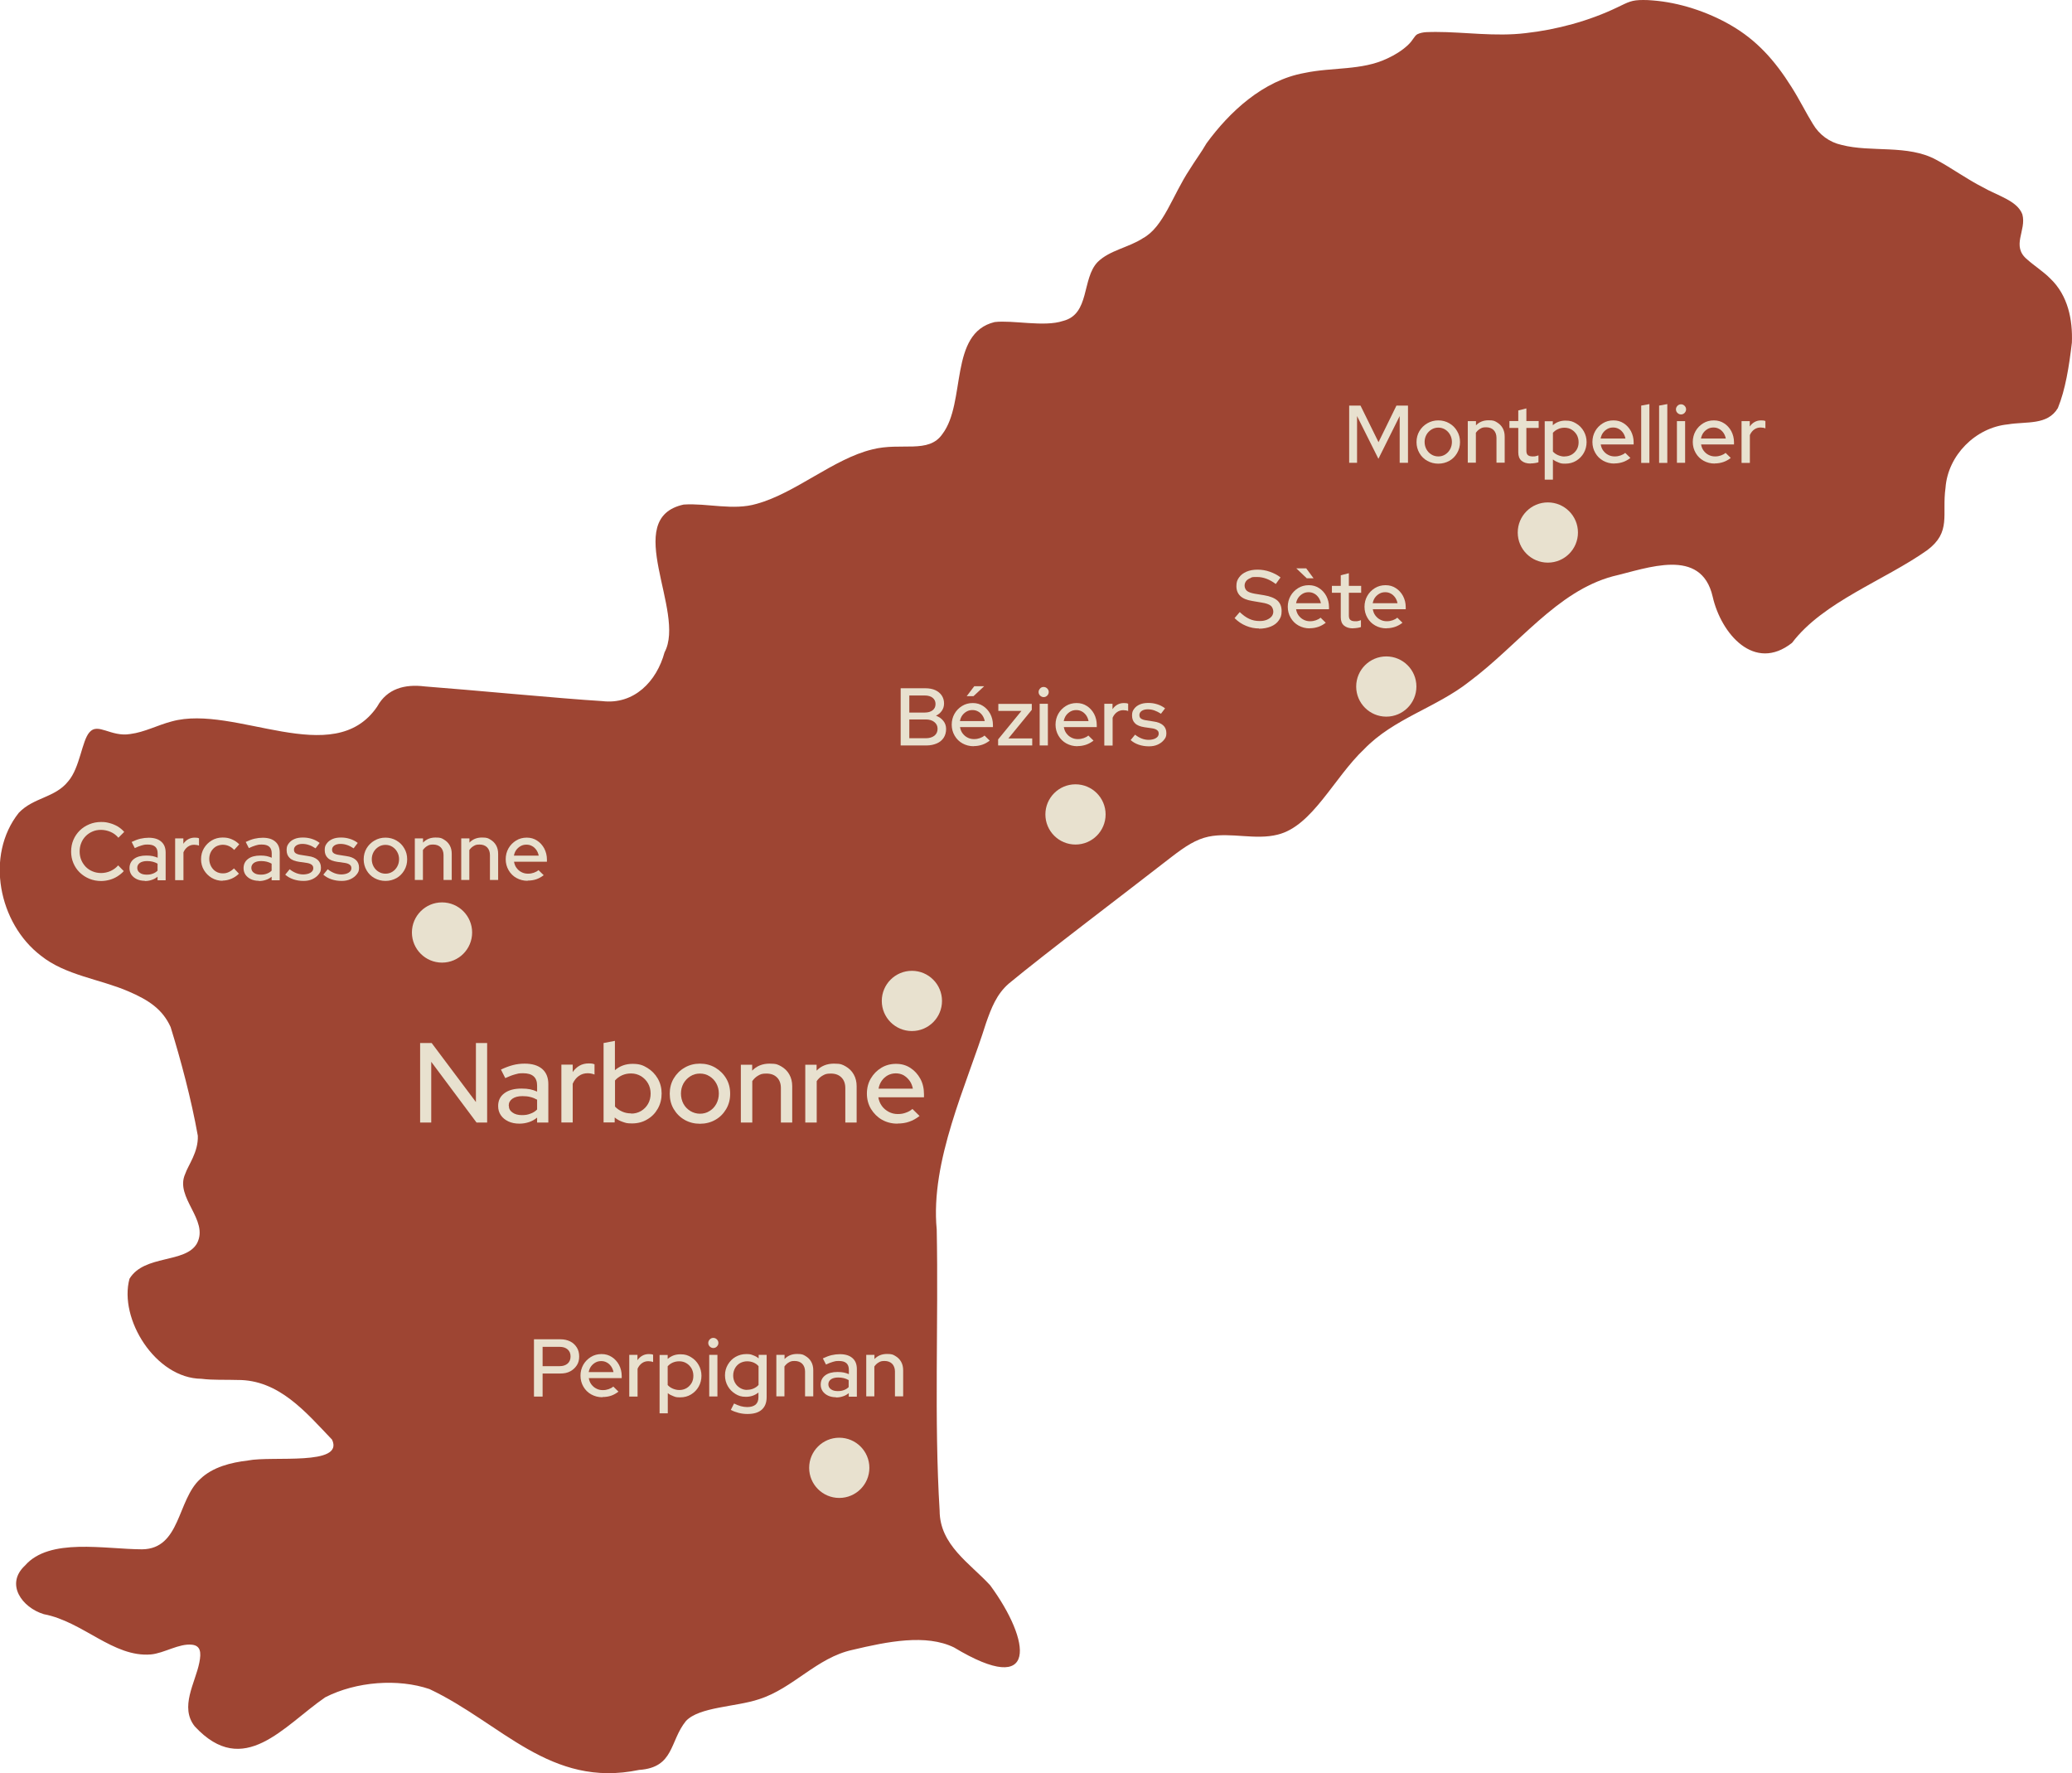 <svg xmlns="http://www.w3.org/2000/svg" id="Calque_1" viewBox="0 0 1920 1642.9"><defs><style> .st0 { fill: #e8e1cf; } .st1 { fill: #9e4533; } </style></defs><path class="st1" d="M1919.9,317.4h0c-2.6,22.1-6,43.6-13,60.7-9.7,16.2-29.1,12.2-46.3,15.1-30,2.9-55.6,28.7-57.8,58.7-3.5,25.2,5.6,41-17,57.9-39.6,28-96.4,47.8-125.2,85.8-34.9,27.6-65.8-8.3-73.6-42.9-10.7-46.1-60.4-26.2-92.6-18.7-52,14.1-87,63.3-133.1,97.7-30.5,24-69.8,34-97.1,62.3-28.2,26.6-48,71.4-80.2,79.3-20.7,5.3-43.7-2.4-64.2,1.9-11.4,2.4-21.4,8.9-34.1,18.7-42.1,32.8-117.7,89.9-151,117.5-11.2,9.8-16.1,22.5-21,36.5-17.9,57.2-51.8,127.8-45.7,191.3,1.7,86.2-2.5,176.1,2.7,260.5.1,31.9,28.2,48.8,46.8,69.1,37.8,51.4,45.4,105.1-33.5,57.6-26-12.6-61.4-5.5-94.2,2.3-33,7.2-54.9,35.7-86.5,45.7-21.4,7.2-55.4,7-67.7,20.2-15.2,18.7-10.7,43.1-43.4,45.3-82.4,17.2-127.5-43.4-194.2-74.9-29.1-9.9-67.8-7.1-96.6,7.6-38.7,26.6-75.5,75.9-120.9,27-14.3-17.9.5-40.4,4.2-59.1,2-9.8,1-15.7-6.7-16.6-12-1.4-25.9,7.9-38.2,9-34.8,2.9-62.8-30.4-99.2-37.3-20.2-6.1-36-27.9-17.4-45.1,22.7-26,73.7-15.1,108.5-15,35.6-.4,32.5-45.7,53.7-65,11.7-11.3,28.5-15.4,44.4-17.3,22.5-4.5,89.4,5.3,77.9-19.3-24.1-25.2-49.2-55.6-87.6-55.3-10.9-.4-22.2.3-33.5-1.1-42.6-.4-76.7-55.7-66.6-92.7,13.7-22.6,52.2-14,62.6-32.9,11.2-21.7-20.9-42.3-11-64.2,2.7-8.1,12.3-20.2,11.7-35.4-6-33.7-15.8-70.3-25.2-100.7-7.4-16.3-20-24.9-39.2-33.1-26.1-11.3-58.4-14.8-81.1-33.1-39-29.8-51.8-92.8-20.4-132.3,13.7-14.4,33.6-13.8,45.8-29.2,10.9-12.6,12.7-37.7,19.7-45.4,7.8-9.3,19.9,4.6,37.8,1.6,13.3-1.7,25.4-8.3,38.5-11.7,58.6-16.2,149.8,45.7,190.3-13.7,9.2-16.8,25.8-21,44.1-18.7,41.3,3.1,125.2,11.2,164.5,13.6,29.4,3.5,50.4-18.2,57.7-45.2,20.2-37.5-40.7-124.2,17.7-136.9,21.9-1.5,45.9,5.8,67.7-.7,36-9.9,71.3-41.8,107.1-50.4,26.9-6.9,52.2,4.4,65-14.3,22.2-29.3,5.8-93.5,48.4-103.7,16.9-2,45.8,4.8,63.2-1,25.3-6.2,17.3-39.1,32.2-54.6,11.1-11,29-13.5,42-22.1,19.2-10.4,27.3-39.6,43.3-63.7,4.9-8,10.9-16,15.6-24.2,21.1-28.9,52.3-58.3,90.8-65.2,25.9-5.5,53-2.1,76.7-13.4,7.1-3.3,13.5-7.2,19.1-12.4,5.2-4.9,5.7-8.3,8.8-10.1,5.3-2.5,11-1.9,17-2.1,26.9,0,55.1,4.5,83.3,1.1,28.8-3.2,58.9-11.3,85-23.9C1509.2,1.8,1511.8,0,1522.7,0c2.9,0,5.7.1,8.8.4,24.6,1.9,50.5,10.4,71.9,22.7,24.6,14.1,41.3,33.1,56.5,57.2,7.7,12.1,13.9,24.8,19.9,34.4,5.9,10.1,15.4,17.1,26.8,19.6,27.4,7.1,61.2-.6,87.5,13.7,14.5,7.7,28.4,18,43.3,25.5,13.6,7.9,31.8,12.3,36.6,25.1,4.1,15-10.8,29.3,4.6,41.9,6.5,5.8,15,11.2,21.3,17.6,16.4,15.6,20.8,38.1,20,59.3Z"></path><circle class="st0" cx="1434.3" cy="493.4" r="27.9"></circle><circle class="st0" cx="996.6" cy="754.6" r="27.9"></circle><circle class="st0" cx="845" cy="927.4" r="27.9"></circle><circle class="st0" cx="409.6" cy="864" r="27.9"></circle><circle class="st0" cx="777.7" cy="1360" r="27.9"></circle><circle class="st0" cx="1284.6" cy="636.1" r="27.9"></circle><g><path class="st0" d="M389.3,1040.1v-73.7h10.7l41,54.7v-54.7h10.4v73.7h-9.8l-42-56.3v56.3h-10.4Z"></path><path class="st0" d="M481.3,1041.1c-3.9,0-7.4-.7-10.3-2.1-2.9-1.4-5.3-3.3-6.9-5.7-1.7-2.5-2.5-5.3-2.5-8.5,0-5.1,1.9-9,5.8-11.9,3.9-2.9,9.2-4.3,15.8-4.3s10.1.9,14.5,2.8v-5.6c0-3.9-1.1-6.7-3.3-8.6-2.2-1.9-5.4-2.8-9.7-2.8s-5,.4-7.6,1.1c-2.6.7-5.6,1.9-8.9,3.4l-4-7.9c4-1.9,7.8-3.3,11.3-4.2,3.5-.9,7.1-1.3,10.7-1.3,6.9,0,12.3,1.6,16.2,4.9,3.8,3.3,5.7,8,5.7,14.1v35.6h-10.4v-4.6c-2.3,1.9-4.8,3.3-7.6,4.2-2.7.9-5.7,1.4-8.8,1.4ZM471.5,1024.4c0,2.7,1.1,4.8,3.4,6.4,2.2,1.6,5.2,2.4,8.7,2.4s5.4-.4,7.8-1.3c2.4-.8,4.5-2.1,6.3-3.9v-9.1c-2-1.1-4.1-2-6.3-2.5-2.2-.6-4.7-.8-7.3-.8-3.9,0-7,.8-9.3,2.4-2.2,1.6-3.4,3.7-3.4,6.3Z"></path><path class="st0" d="M520.2,1040.1v-53.7h10.5v6.9c1.7-2.5,3.8-4.5,6.3-5.9,2.5-1.4,5.3-2.1,8.5-2.1s4,.3,5.4.8v9.5c-1-.4-2-.7-3.1-.9-1.1-.2-2.1-.3-3.3-.3-3,0-5.7.8-8.1,2.5-2.4,1.6-4.3,4.1-5.7,7.2v35.9h-10.5Z"></path><path class="st0" d="M559.3,1040.1v-73.7l10.5-2v27.2c4.5-3.9,9.9-5.9,16.3-5.9s9.6,1.2,13.7,3.7c4.1,2.5,7.3,5.8,9.7,9.9,2.4,4.2,3.6,8.8,3.6,13.9s-1.2,9.9-3.6,14.1c-2.4,4.2-5.6,7.5-9.8,9.9-4.1,2.5-8.8,3.7-14,3.7s-5.8-.5-8.6-1.4c-2.8-.9-5.3-2.3-7.5-4.1v4.6h-10.4ZM584.8,1031.8c3.4,0,6.5-.8,9.2-2.4,2.7-1.6,4.9-3.8,6.5-6.6,1.6-2.8,2.4-6,2.4-9.5s-.8-6.7-2.4-9.5c-1.6-2.8-3.8-5-6.5-6.7-2.7-1.6-5.8-2.5-9.2-2.5s-5.8.6-8.4,1.7c-2.6,1.2-4.8,2.8-6.5,4.8v24.2c1.8,1.9,3.9,3.4,6.6,4.6,2.6,1.2,5.4,1.7,8.4,1.7Z"></path><path class="st0" d="M648.6,1041.2c-5.2,0-9.9-1.2-14.2-3.6-4.2-2.4-7.6-5.8-10.1-10-2.5-4.2-3.7-9-3.7-14.2s1.2-10,3.7-14.2c2.5-4.2,5.8-7.5,10.1-10,4.3-2.5,9-3.7,14.2-3.7s9.9,1.2,14.2,3.7c4.2,2.5,7.6,5.8,10.1,10,2.5,4.2,3.7,8.9,3.7,14.2s-1.2,9.9-3.7,14.2c-2.5,4.2-5.8,7.6-10.1,10-4.2,2.4-9,3.6-14.2,3.6ZM648.6,1031.9c3.3,0,6.3-.8,8.9-2.5,2.7-1.6,4.8-3.9,6.3-6.7,1.5-2.8,2.3-6,2.3-9.5s-.8-6.5-2.3-9.3c-1.5-2.8-3.6-5-6.3-6.7-2.7-1.7-5.6-2.5-8.9-2.5s-6.2.8-8.9,2.5c-2.7,1.7-4.8,3.9-6.4,6.7-1.5,2.8-2.3,5.9-2.3,9.3s.8,6.7,2.3,9.5c1.5,2.8,3.7,5,6.4,6.7,2.7,1.6,5.7,2.5,8.9,2.5Z"></path><path class="st0" d="M686.5,1040.1v-53.6h10.5v5.5c4.1-4.3,9.5-6.5,16.1-6.5s7.8.9,10.9,2.6c3.1,1.8,5.6,4.2,7.4,7.4,1.8,3.2,2.7,6.8,2.7,10.9v33.7h-10.5v-31.9c0-4.2-1.2-7.5-3.6-9.9-2.4-2.4-5.6-3.6-9.8-3.6s-5.3.6-7.5,1.8c-2.2,1.2-4.1,3-5.6,5.2v38.4h-10.5Z"></path><path class="st0" d="M746.2,1040.1v-53.6h10.5v5.5c4.1-4.3,9.5-6.5,16.1-6.5s7.8.9,10.9,2.6c3.1,1.8,5.6,4.2,7.4,7.4,1.8,3.2,2.7,6.8,2.7,10.9v33.7h-10.5v-31.9c0-4.2-1.2-7.5-3.6-9.9-2.4-2.4-5.6-3.6-9.8-3.6s-5.3.6-7.5,1.8c-2.2,1.2-4.1,3-5.6,5.2v38.4h-10.5Z"></path><path class="st0" d="M831.6,1041.1c-5.3,0-10-1.2-14.3-3.6-4.2-2.4-7.6-5.8-10.2-10-2.5-4.2-3.8-9-3.8-14.2s1.2-9.9,3.6-14c2.4-4.1,5.7-7.5,9.7-9.9,4.1-2.5,8.6-3.7,13.7-3.7s9.3,1.2,13.2,3.7c3.9,2.5,7,5.9,9.3,10.1,2.3,4.2,3.4,9,3.4,14.4v2.8h-42.3c.5,3,1.6,5.7,3.2,7.9,1.6,2.3,3.8,4.1,6.3,5.5,2.6,1.4,5.4,2.1,8.5,2.1s5.2-.4,7.6-1.3c2.4-.8,4.4-2,6-3.4l6.6,6.5c-3.1,2.4-6.3,4.2-9.6,5.3-3.3,1.2-7,1.7-11,1.7ZM814.1,1008.7h31.8c-.5-2.7-1.5-5.2-3-7.3-1.5-2.1-3.4-3.8-5.5-5.1-2.2-1.2-4.6-1.8-7.3-1.8s-5.1.6-7.4,1.8c-2.2,1.2-4.1,2.9-5.6,5-1.5,2.1-2.5,4.6-3,7.4Z"></path></g><g><path class="st0" d="M494.8,1293.9v-53h24.5c3.5,0,6.5.7,9.1,2,2.6,1.3,4.6,3.2,6.1,5.6,1.5,2.4,2.2,5.2,2.2,8.4s-.7,5.8-2.2,8.1c-1.5,2.3-3.5,4.2-6.1,5.6-2.6,1.4-5.6,2-9.1,2h-16.5v21.4h-8ZM502.8,1265.8h15.8c3.1,0,5.5-.8,7.4-2.4,1.8-1.6,2.7-3.8,2.7-6.6s-.9-4.9-2.7-6.5c-1.8-1.6-4.3-2.4-7.4-2.4h-15.8v18Z"></path><path class="st0" d="M558.2,1294.6c-3.8,0-7.2-.9-10.3-2.6-3.1-1.7-5.5-4.1-7.3-7.2-1.8-3.1-2.7-6.5-2.7-10.2s.9-7.1,2.6-10.1c1.7-3,4.1-5.4,7-7.2,2.9-1.8,6.2-2.7,9.9-2.7s6.7.9,9.5,2.7c2.8,1.8,5,4.2,6.7,7.3,1.6,3.1,2.5,6.5,2.5,10.3v2h-30.5c.4,2.2,1.1,4.1,2.3,5.7,1.2,1.6,2.7,3,4.5,3.9,1.8,1,3.9,1.5,6.1,1.5s3.7-.3,5.5-.9c1.7-.6,3.2-1.4,4.3-2.4l4.8,4.7c-2.2,1.7-4.5,3-6.9,3.8-2.4.8-5,1.2-7.9,1.2ZM545.6,1271.3h22.9c-.4-2-1.1-3.7-2.2-5.3-1.1-1.5-2.4-2.8-4-3.6-1.6-.9-3.3-1.3-5.2-1.3s-3.7.4-5.3,1.3c-1.6.9-3,2.1-4.1,3.6-1.1,1.5-1.8,3.3-2.2,5.3Z"></path><path class="st0" d="M583.1,1293.9v-38.6h7.6v5c1.2-1.8,2.7-3.2,4.5-4.2,1.8-1,3.8-1.5,6.1-1.5s2.9.2,3.9.6v6.8c-.7-.3-1.4-.5-2.2-.6-.8-.1-1.5-.2-2.3-.2-2.2,0-4.1.6-5.8,1.8-1.7,1.2-3.1,2.9-4.1,5.2v25.8h-7.6Z"></path><path class="st0" d="M611.2,1309.4v-54h7.5v3.7c3.3-2.9,7.2-4.3,11.8-4.3s6.9.9,9.9,2.7c3,1.8,5.3,4.2,7,7.2,1.7,3,2.6,6.4,2.6,10s-.9,7.1-2.6,10.1c-1.7,3-4.1,5.4-7,7.2-3,1.8-6.3,2.7-10.1,2.7s-4.2-.3-6.1-1c-1.9-.7-3.8-1.6-5.4-2.9v18.7h-7.6ZM629.5,1287.9c2.5,0,4.7-.6,6.6-1.7,1.9-1.1,3.5-2.7,4.7-4.7,1.2-2,1.7-4.3,1.7-6.8s-.6-4.8-1.7-6.8c-1.2-2-2.7-3.6-4.7-4.8-1.9-1.2-4.2-1.8-6.6-1.8s-4.2.4-6.1,1.2c-1.9.8-3.4,2-4.7,3.4v17.4c1.3,1.4,2.8,2.5,4.7,3.3,1.9.8,3.9,1.3,6,1.3Z"></path><path class="st0" d="M661,1249c-1.3,0-2.3-.5-3.3-1.4-.9-.9-1.4-2-1.4-3.3s.5-2.3,1.4-3.3c.9-.9,2-1.4,3.3-1.4s2.4.5,3.3,1.4c.9.9,1.4,2,1.4,3.3s-.5,2.3-1.4,3.3c-.9.9-2,1.4-3.3,1.4ZM657.2,1293.9v-38.6h7.6v38.6h-7.6Z"></path><path class="st0" d="M692.7,1310.1c-2.8,0-5.5-.3-8.2-1-2.7-.7-5.1-1.6-7.3-2.8l3-5.9c2.2,1.1,4.3,1.9,6.3,2.5,2,.5,4,.8,5.9.8,3.4,0,6-.8,7.8-2.3,1.7-1.5,2.6-3.8,2.6-6.8v-4.4c-3.3,2.7-7.2,4-11.6,4s-6.8-.9-9.8-2.7c-2.9-1.8-5.3-4.2-7-7.2-1.7-3-2.6-6.3-2.6-10s.9-7,2.7-10c1.8-3,4.1-5.4,7.1-7.1,3-1.7,6.3-2.6,9.9-2.6s4.2.3,6.1,1c1.9.7,3.8,1.6,5.4,3v-3.3h7.4v39.2c0,5.1-1.5,8.9-4.5,11.6-3,2.7-7.4,4-13.2,4ZM692.3,1287.7c2.2,0,4.2-.4,6-1.2,1.8-.8,3.4-1.9,4.6-3.3v-17.4c-1.2-1.4-2.7-2.5-4.5-3.3-1.9-.8-3.9-1.2-6.1-1.2s-4.6.6-6.6,1.7c-1.9,1.1-3.5,2.7-4.6,4.7-1.1,2-1.7,4.3-1.7,6.8s.6,4.7,1.7,6.7c1.1,2,2.7,3.6,4.7,4.8,2,1.2,4.1,1.8,6.5,1.8Z"></path><path class="st0" d="M719.4,1293.9v-38.6h7.6v3.9c3-3.1,6.8-4.7,11.6-4.7s5.6.6,7.8,1.9c2.2,1.3,4,3,5.3,5.3,1.3,2.3,1.9,4.9,1.9,7.9v24.2h-7.6v-23c0-3-.9-5.4-2.6-7.2-1.7-1.7-4.1-2.6-7-2.6s-3.8.4-5.4,1.3c-1.6.9-2.9,2.1-4.1,3.8v27.7h-7.6Z"></path><path class="st0" d="M774.7,1294.6c-2.8,0-5.3-.5-7.4-1.5-2.1-1-3.8-2.4-5-4.1-1.2-1.8-1.8-3.8-1.8-6.1,0-3.6,1.4-6.5,4.2-8.6,2.8-2.1,6.6-3.1,11.4-3.1s7.3.7,10.5,2v-4c0-2.8-.8-4.9-2.3-6.2-1.6-1.4-3.9-2-7-2s-3.6.3-5.5.8-4,1.4-6.4,2.5l-2.9-5.7c2.9-1.4,5.6-2.4,8.1-3,2.6-.6,5.1-.9,7.7-.9,5,0,8.9,1.2,11.6,3.6,2.8,2.4,4.1,5.8,4.1,10.2v25.6h-7.5v-3.3c-1.7,1.4-3.5,2.4-5.5,3-2,.7-4.1,1-6.4,1ZM767.6,1282.6c0,1.9.8,3.5,2.4,4.6,1.6,1.2,3.7,1.7,6.3,1.7s3.9-.3,5.6-.9c1.7-.6,3.2-1.5,4.5-2.8v-6.5c-1.4-.8-2.9-1.4-4.5-1.8-1.6-.4-3.4-.6-5.2-.6-2.8,0-5.1.6-6.7,1.7-1.6,1.2-2.4,2.7-2.4,4.5Z"></path><path class="st0" d="M802.7,1293.9v-38.6h7.6v3.9c3-3.1,6.8-4.7,11.6-4.7s5.6.6,7.8,1.9c2.2,1.3,4,3,5.3,5.3,1.3,2.3,1.9,4.9,1.9,7.9v24.2h-7.6v-23c0-3-.9-5.4-2.6-7.2-1.7-1.7-4.1-2.6-7-2.6s-3.8.4-5.4,1.3c-1.6.9-2.9,2.1-4.1,3.8v27.7h-7.6Z"></path></g><g><path class="st0" d="M93.8,816.3c-3.9,0-7.6-.7-11-2.1-3.4-1.4-6.3-3.3-8.9-5.8-2.6-2.5-4.5-5.4-5.9-8.7-1.4-3.3-2.1-6.9-2.1-10.7s.7-7.5,2.1-10.8c1.4-3.3,3.4-6.2,5.9-8.7,2.6-2.5,5.5-4.4,8.9-5.8,3.4-1.4,7-2.1,10.9-2.1s5.5.4,8.1,1.1c2.7.7,5.1,1.8,7.4,3.1,2.2,1.4,4.2,3,5.9,5l-5.4,5.4c-2-2.4-4.4-4.2-7.2-5.4-2.8-1.2-5.8-1.9-8.9-1.9s-5.4.5-7.8,1.5c-2.4,1-4.5,2.4-6.3,4.2-1.8,1.8-3.2,3.9-4.2,6.4-1,2.4-1.5,5.1-1.5,7.9s.5,5.5,1.5,7.9c1,2.4,2.4,4.5,4.2,6.4,1.8,1.8,3.9,3.2,6.4,4.2,2.4,1,5.1,1.5,7.8,1.5s6-.6,8.8-1.9c2.8-1.3,5.1-3,7-5.2l5.2,5.3c-1.7,1.9-3.7,3.5-5.9,4.9-2.2,1.4-4.7,2.5-7.3,3.2-2.6.7-5.3,1.1-8,1.1Z"></path><path class="st0" d="M134.2,816.1c-2.8,0-5.3-.5-7.4-1.5-2.1-1-3.8-2.4-5-4.1-1.2-1.8-1.8-3.8-1.8-6.1,0-3.6,1.4-6.5,4.2-8.6,2.8-2.1,6.6-3.1,11.4-3.1s7.3.7,10.5,2v-4c0-2.8-.8-4.9-2.3-6.2-1.6-1.4-3.9-2-7-2s-3.6.3-5.5.8-4,1.4-6.4,2.5l-2.9-5.7c2.9-1.4,5.6-2.4,8.1-3,2.6-.6,5.1-.9,7.7-.9,5,0,8.9,1.2,11.6,3.6,2.8,2.4,4.1,5.8,4.1,10.2v25.6h-7.5v-3.3c-1.7,1.4-3.5,2.4-5.5,3-2,.7-4.1,1-6.4,1ZM127.2,804.1c0,1.9.8,3.5,2.4,4.6,1.6,1.2,3.7,1.7,6.3,1.7s3.9-.3,5.6-.9c1.7-.6,3.2-1.5,4.5-2.8v-6.5c-1.4-.8-2.9-1.4-4.5-1.8-1.6-.4-3.4-.6-5.2-.6-2.8,0-5.1.6-6.7,1.7-1.6,1.2-2.4,2.7-2.4,4.5Z"></path><path class="st0" d="M162.3,815.4v-38.6h7.6v5c1.2-1.8,2.7-3.2,4.5-4.2,1.8-1,3.8-1.5,6.1-1.5s2.9.2,3.9.6v6.8c-.7-.3-1.4-.5-2.2-.6-.8-.1-1.5-.2-2.3-.2-2.2,0-4.1.6-5.8,1.8-1.7,1.2-3.1,2.9-4.1,5.2v25.8h-7.6Z"></path><path class="st0" d="M206.4,816.1c-3.7,0-7.1-.9-10.2-2.7-3-1.8-5.4-4.2-7.2-7.2-1.8-3-2.7-6.4-2.7-10.1s.9-7.2,2.7-10.2c1.8-3,4.2-5.4,7.2-7.2,3-1.8,6.4-2.7,10.1-2.7s5.7.5,8.4,1.6c2.7,1.1,5,2.7,7,4.7l-4.7,5.2c-1.5-1.6-3.1-2.8-4.9-3.6-1.8-.8-3.7-1.2-5.7-1.2s-4.5.6-6.4,1.7c-1.9,1.2-3.4,2.8-4.5,4.8-1.1,2-1.6,4.3-1.6,6.7s.6,4.7,1.7,6.8c1.1,2,2.6,3.7,4.5,4.8,1.9,1.2,4.1,1.7,6.4,1.7s3.8-.4,5.5-1.2c1.7-.8,3.3-1.9,4.8-3.4l4.6,4.9c-2,2-4.4,3.6-7,4.7-2.7,1.1-5.4,1.7-8.2,1.7Z"></path><path class="st0" d="M239.9,816.1c-2.8,0-5.3-.5-7.4-1.5-2.1-1-3.8-2.4-5-4.1-1.2-1.8-1.8-3.8-1.8-6.1,0-3.6,1.4-6.5,4.2-8.6,2.8-2.1,6.6-3.1,11.4-3.1s7.3.7,10.5,2v-4c0-2.8-.8-4.9-2.3-6.2-1.6-1.4-3.9-2-7-2s-3.6.3-5.5.8-4,1.4-6.4,2.5l-2.9-5.7c2.9-1.4,5.6-2.4,8.1-3,2.6-.6,5.1-.9,7.7-.9,5,0,8.9,1.2,11.6,3.6,2.8,2.4,4.1,5.8,4.1,10.2v25.6h-7.5v-3.3c-1.7,1.4-3.5,2.4-5.5,3-2,.7-4.1,1-6.4,1ZM232.9,804.1c0,1.9.8,3.5,2.4,4.6,1.6,1.2,3.7,1.7,6.3,1.7s3.9-.3,5.6-.9c1.7-.6,3.2-1.5,4.5-2.8v-6.5c-1.4-.8-2.9-1.4-4.5-1.8-1.6-.4-3.4-.6-5.2-.6-2.8,0-5.1.6-6.7,1.7-1.6,1.2-2.4,2.7-2.4,4.5Z"></path><path class="st0" d="M281.2,816.2c-3.3,0-6.5-.5-9.4-1.5-2.9-1-5.4-2.4-7.5-4.3l4.1-5c2,1.6,4.1,2.8,6.2,3.6,2.1.8,4.2,1.2,6.4,1.2s5-.5,6.7-1.6c1.7-1,2.6-2.4,2.6-4.1s-.5-2.5-1.5-3.3c-1-.8-2.6-1.4-4.7-1.7l-7-1c-3.9-.6-6.8-1.7-8.7-3.6-1.9-1.8-2.8-4.2-2.8-7.3s.6-4.3,1.9-6.1c1.3-1.8,3-3.1,5.3-4.1,2.3-1,4.9-1.4,7.9-1.4s5.5.4,8.1,1.2c2.6.8,5.1,2,7.4,3.8l-3.8,5c-2.2-1.4-4.2-2.5-6.2-3.1-2-.7-4-1-6.1-1s-4.2.5-5.6,1.5c-1.4,1-2.1,2.3-2.1,3.8s.5,2.6,1.5,3.3c1,.7,2.6,1.3,4.8,1.6l7,1.1c3.8.5,6.7,1.7,8.7,3.5,2,1.8,3,4.2,3,7.3s-.7,4.3-2.2,6.2c-1.4,1.8-3.4,3.3-5.8,4.4-2.4,1.1-5.1,1.6-8.2,1.6Z"></path><path class="st0" d="M316.5,816.2c-3.3,0-6.5-.5-9.4-1.5-2.9-1-5.4-2.4-7.5-4.3l4.1-5c2,1.6,4.1,2.8,6.2,3.6,2.1.8,4.2,1.2,6.4,1.2s5-.5,6.7-1.6c1.7-1,2.6-2.4,2.6-4.1s-.5-2.5-1.5-3.3c-1-.8-2.6-1.4-4.7-1.7l-7-1c-3.9-.6-6.8-1.7-8.7-3.6-1.9-1.8-2.8-4.2-2.8-7.3s.6-4.3,1.9-6.1c1.3-1.8,3-3.1,5.3-4.1,2.3-1,4.9-1.4,7.9-1.4s5.5.4,8.1,1.2c2.6.8,5.1,2,7.4,3.8l-3.8,5c-2.2-1.4-4.2-2.5-6.2-3.1-2-.7-4-1-6.1-1s-4.2.5-5.6,1.5c-1.4,1-2.1,2.3-2.1,3.8s.5,2.6,1.5,3.3c1,.7,2.6,1.3,4.8,1.6l7,1.1c3.8.5,6.7,1.7,8.7,3.5,2,1.8,3,4.2,3,7.3s-.7,4.3-2.2,6.2c-1.4,1.8-3.4,3.3-5.8,4.4-2.4,1.1-5.1,1.6-8.2,1.6Z"></path><path class="st0" d="M357.2,816.2c-3.7,0-7.1-.9-10.2-2.6-3.1-1.7-5.5-4.1-7.3-7.2-1.8-3.1-2.7-6.5-2.7-10.2s.9-7.2,2.7-10.2c1.8-3,4.2-5.4,7.3-7.2,3.1-1.8,6.5-2.7,10.2-2.7s7.1.9,10.2,2.7c3.1,1.8,5.5,4.2,7.2,7.2,1.8,3,2.7,6.4,2.7,10.2s-.9,7.1-2.7,10.2c-1.8,3.1-4.2,5.5-7.2,7.2-3.1,1.7-6.5,2.6-10.2,2.6ZM357.2,809.5c2.4,0,4.5-.6,6.4-1.8,1.9-1.2,3.4-2.8,4.5-4.8,1.1-2,1.7-4.3,1.7-6.8s-.6-4.7-1.7-6.7c-1.1-2-2.6-3.6-4.5-4.8-1.9-1.2-4.1-1.8-6.4-1.8s-4.5.6-6.4,1.8c-1.9,1.2-3.5,2.8-4.6,4.8-1.1,2-1.7,4.2-1.7,6.7s.6,4.8,1.7,6.8c1.1,2,2.6,3.6,4.6,4.8,1.9,1.2,4.1,1.8,6.4,1.8Z"></path><path class="st0" d="M384.4,815.4v-38.6h7.6v3.9c3-3.1,6.8-4.7,11.6-4.7s5.6.6,7.8,1.9c2.2,1.3,4,3,5.3,5.3,1.3,2.3,1.9,4.9,1.9,7.9v24.2h-7.6v-23c0-3-.9-5.4-2.6-7.2-1.7-1.7-4.1-2.6-7-2.6s-3.8.4-5.4,1.3c-1.6.9-2.9,2.1-4.1,3.8v27.7h-7.6Z"></path><path class="st0" d="M427.4,815.4v-38.6h7.6v3.9c3-3.1,6.8-4.7,11.6-4.7s5.6.6,7.8,1.9c2.2,1.3,4,3,5.3,5.3,1.3,2.3,1.9,4.9,1.9,7.9v24.2h-7.6v-23c0-3-.9-5.4-2.6-7.2-1.7-1.7-4.1-2.6-7-2.6s-3.8.4-5.4,1.3c-1.6.9-2.9,2.1-4.1,3.8v27.7h-7.6Z"></path><path class="st0" d="M488.9,816.1c-3.8,0-7.2-.9-10.3-2.6-3.1-1.7-5.5-4.1-7.3-7.2-1.8-3.1-2.7-6.5-2.7-10.2s.9-7.1,2.6-10.1c1.7-3,4.1-5.4,7-7.2,2.9-1.8,6.2-2.7,9.9-2.7s6.7.9,9.5,2.7c2.8,1.8,5,4.2,6.7,7.3,1.6,3.1,2.5,6.5,2.5,10.3v2h-30.5c.4,2.2,1.1,4.1,2.3,5.7,1.2,1.6,2.7,3,4.5,3.9,1.8,1,3.9,1.5,6.1,1.5s3.7-.3,5.5-.9c1.7-.6,3.2-1.4,4.3-2.4l4.8,4.7c-2.2,1.7-4.5,3-6.9,3.8-2.4.8-5,1.2-7.9,1.2ZM476.3,792.8h22.9c-.4-2-1.1-3.7-2.2-5.3-1.1-1.5-2.4-2.8-4-3.6-1.6-.9-3.3-1.3-5.2-1.3s-3.7.4-5.3,1.3c-1.6.9-3,2.1-4.1,3.6-1.1,1.5-1.8,3.3-2.2,5.3Z"></path></g><g><path class="st0" d="M834.6,690.7v-53h22.9c3.5,0,6.6.6,9.1,1.7,2.6,1.2,4.5,2.8,6,4.9,1.4,2.1,2.2,4.6,2.2,7.4s-.7,4.8-2,6.8c-1.4,2-3.2,3.6-5.5,4.6,2.9,1.1,5.2,2.7,6.9,4.9,1.7,2.1,2.5,4.7,2.5,7.5s-.7,5.7-2.2,8c-1.5,2.3-3.6,4.1-6.4,5.3-2.8,1.2-6,1.9-9.7,1.9h-23.9ZM842.6,660.2h14.4c3,0,5.4-.7,7.2-2.1,1.8-1.4,2.7-3.3,2.7-5.8s-.9-4.3-2.7-5.8c-1.8-1.4-4.2-2.1-7.2-2.1h-14.4v15.8ZM842.6,684h15.3c3.3,0,5.9-.8,7.9-2.3,2-1.6,3-3.7,3-6.4s-1-4.7-3-6.3-4.6-2.4-7.9-2.4h-15.3v17.4Z"></path><path class="st0" d="M902.2,691.4c-3.8,0-7.2-.9-10.3-2.6-3.1-1.7-5.5-4.1-7.3-7.2-1.8-3.1-2.7-6.5-2.7-10.2s.9-7.1,2.6-10.1c1.7-3,4.1-5.4,7-7.2,2.9-1.8,6.2-2.7,9.9-2.7s6.7.9,9.5,2.7c2.8,1.8,5,4.2,6.7,7.3,1.6,3.1,2.5,6.5,2.5,10.3v2h-30.5c.4,2.2,1.1,4.1,2.3,5.7,1.2,1.6,2.7,3,4.5,3.9,1.8,1,3.9,1.5,6.1,1.5s3.7-.3,5.5-.9c1.7-.6,3.2-1.4,4.3-2.4l4.8,4.7c-2.2,1.7-4.5,3-6.9,3.8-2.4.8-5,1.3-7.9,1.3ZM889.6,668.1h22.9c-.4-2-1.1-3.7-2.2-5.3-1.1-1.5-2.4-2.8-4-3.6-1.6-.9-3.3-1.3-5.2-1.3s-3.7.4-5.3,1.3c-1.6.9-3,2.1-4.1,3.6-1.1,1.5-1.8,3.3-2.2,5.3ZM895.8,645l7-9.2h9.2l-9.9,9.2h-6.3Z"></path><path class="st0" d="M924.9,690.7v-5.6l21.6-26.4h-21.4v-6.5h31v5.5l-21.7,26.5h22.1v6.5h-31.5Z"></path><path class="st0" d="M967.1,645.9c-1.3,0-2.3-.5-3.3-1.4-.9-.9-1.4-2-1.4-3.3s.5-2.3,1.4-3.3,2-1.4,3.3-1.4,2.4.5,3.3,1.4c.9.9,1.4,2,1.4,3.3s-.5,2.3-1.4,3.3c-.9.9-2,1.4-3.3,1.4ZM963.4,690.7v-38.6h7.6v38.6h-7.6Z"></path><path class="st0" d="M998.4,691.4c-3.8,0-7.2-.9-10.3-2.6-3.1-1.7-5.5-4.1-7.3-7.2-1.8-3.1-2.7-6.5-2.7-10.2s.9-7.1,2.6-10.1c1.7-3,4.1-5.4,7-7.2,2.9-1.8,6.2-2.7,9.9-2.7s6.7.9,9.5,2.7c2.8,1.8,5,4.2,6.7,7.3,1.6,3.1,2.5,6.5,2.5,10.3v2h-30.5c.4,2.2,1.1,4.1,2.3,5.7,1.2,1.6,2.7,3,4.5,3.9,1.8,1,3.9,1.5,6.1,1.5s3.7-.3,5.5-.9c1.7-.6,3.2-1.4,4.3-2.4l4.8,4.7c-2.2,1.7-4.5,3-6.9,3.8-2.4.8-5,1.3-7.9,1.3ZM985.8,668.1h22.9c-.4-2-1.1-3.7-2.2-5.3-1.1-1.5-2.4-2.8-4-3.6-1.6-.9-3.3-1.3-5.2-1.3s-3.7.4-5.3,1.3c-1.6.9-3,2.1-4.1,3.6-1.1,1.5-1.8,3.3-2.2,5.3Z"></path><path class="st0" d="M1023.3,690.7v-38.6h7.6v5c1.2-1.8,2.7-3.2,4.5-4.2,1.8-1,3.8-1.5,6.1-1.5s2.9.2,3.9.6v6.8c-.7-.3-1.4-.5-2.2-.6-.8-.1-1.5-.2-2.3-.2-2.2,0-4.1.6-5.8,1.8-1.7,1.2-3.1,2.9-4.1,5.2v25.8h-7.6Z"></path><path class="st0" d="M1064.6,691.5c-3.3,0-6.5-.5-9.4-1.5-2.9-1-5.4-2.4-7.5-4.3l4.1-5c2,1.6,4.1,2.8,6.2,3.6,2.1.8,4.2,1.2,6.4,1.2s5-.5,6.7-1.6c1.7-1,2.6-2.4,2.6-4.1s-.5-2.5-1.5-3.3c-1-.8-2.6-1.4-4.7-1.7l-7-1c-3.9-.6-6.8-1.7-8.7-3.6-1.9-1.8-2.8-4.2-2.8-7.3s.6-4.3,1.9-6.1c1.3-1.8,3-3.1,5.3-4.1,2.3-1,4.9-1.4,7.9-1.4s5.5.4,8.1,1.2c2.6.8,5.1,2,7.4,3.8l-3.8,5c-2.2-1.4-4.2-2.4-6.2-3.1-2-.7-4-1-6.1-1s-4.2.5-5.6,1.5c-1.4,1-2.1,2.3-2.1,3.8s.5,2.6,1.5,3.3c1,.7,2.6,1.3,4.8,1.6l7,1.1c3.8.5,6.7,1.7,8.7,3.5,2,1.8,3,4.2,3,7.3s-.7,4.3-2.2,6.2c-1.4,1.8-3.4,3.3-5.8,4.4-2.4,1.1-5.1,1.6-8.2,1.6Z"></path></g><g><path class="st0" d="M1166.8,582.3c-4.2,0-8.3-.8-12.3-2.5-3.9-1.6-7.4-4-10.5-7.1l4.8-5.6c2.9,2.8,5.8,4.9,8.8,6.3,3,1.4,6.2,2,9.5,2s4.7-.4,6.7-1.1c1.9-.8,3.4-1.8,4.5-3.1,1.1-1.3,1.6-2.9,1.6-4.6s-.8-4.2-2.5-5.5c-1.7-1.3-4.4-2.2-8.3-2.8l-8.8-1.5c-4.9-.8-8.6-2.3-11-4.6-2.4-2.3-3.6-5.3-3.6-9.1s.8-5.7,2.4-8c1.6-2.3,3.9-4.1,6.9-5.4,3-1.3,6.4-1.9,10.3-1.9s7.6.6,11.3,1.9c3.7,1.3,7.1,3,10,5.3l-4.4,6.1c-5.7-4.3-11.5-6.5-17.4-6.5s-4.4.3-6.1,1c-1.7.7-3.1,1.6-4,2.8-.9,1.2-1.4,2.6-1.4,4.2s.7,3.7,2.2,4.9c1.5,1.2,3.9,2,7.2,2.6l8.6,1.4c5.6.9,9.7,2.6,12.4,4.9,2.6,2.4,3.9,5.6,3.9,9.8s-.9,6.1-2.6,8.6c-1.7,2.5-4.2,4.4-7.4,5.7-3.2,1.3-6.9,2-11.1,2Z"></path><path class="st0" d="M1213.6,582.2c-3.8,0-7.2-.9-10.3-2.6-3.1-1.7-5.5-4.1-7.3-7.2-1.8-3.1-2.7-6.5-2.7-10.2s.9-7.1,2.6-10.1c1.7-3,4.1-5.4,7-7.2,2.9-1.8,6.2-2.7,9.9-2.7s6.7.9,9.5,2.7c2.8,1.8,5,4.2,6.7,7.3,1.6,3.1,2.5,6.5,2.5,10.3v2h-30.5c.4,2.2,1.1,4.1,2.3,5.7,1.2,1.6,2.7,3,4.5,3.9,1.8,1,3.9,1.5,6.1,1.5s3.7-.3,5.5-.9c1.7-.6,3.2-1.4,4.3-2.4l4.8,4.7c-2.2,1.7-4.5,3-6.9,3.8-2.4.8-5,1.3-7.9,1.3ZM1201.1,558.9h22.9c-.4-2-1.1-3.7-2.2-5.3-1.1-1.5-2.4-2.8-4-3.6-1.6-.9-3.3-1.3-5.2-1.3s-3.7.4-5.3,1.3c-1.6.9-3,2.1-4.1,3.6-1.1,1.5-1.8,3.3-2.2,5.3ZM1210.9,535.8l-9.7-9.2h9.2l6.8,9.2h-6.4Z"></path><path class="st0" d="M1253.9,582.2c-3.7,0-6.5-.9-8.5-2.6-2-1.7-3-4.3-3-7.7v-22.7h-8.2v-6.4h8.2v-9.8l7.5-1.9v11.7h11.4v6.4h-11.4v21c0,1.9.4,3.3,1.3,4.1s2.3,1.3,4.4,1.3,2,0,2.8-.2c.8-.2,1.7-.4,2.7-.8v6.4c-1,.4-2.2.6-3.5.8-1.3.2-2.6.3-3.8.3Z"></path><path class="st0" d="M1284.7,582.2c-3.8,0-7.2-.9-10.3-2.6-3.1-1.7-5.5-4.1-7.3-7.2-1.8-3.1-2.7-6.5-2.7-10.2s.9-7.1,2.6-10.1c1.7-3,4.1-5.4,7-7.2,2.9-1.8,6.2-2.7,9.9-2.7s6.7.9,9.5,2.7c2.8,1.8,5,4.2,6.7,7.3,1.6,3.1,2.5,6.5,2.5,10.3v2h-30.5c.4,2.2,1.1,4.1,2.3,5.7,1.2,1.6,2.7,3,4.5,3.9,1.8,1,3.9,1.5,6.1,1.5s3.7-.3,5.5-.9c1.7-.6,3.2-1.4,4.3-2.4l4.8,4.7c-2.2,1.7-4.5,3-6.9,3.8-2.4.8-5,1.3-7.9,1.3ZM1272.1,558.9h22.9c-.4-2-1.1-3.7-2.2-5.3-1.1-1.5-2.4-2.8-4-3.6-1.6-.9-3.3-1.3-5.2-1.3s-3.7.4-5.3,1.3c-1.6.9-3,2.1-4.1,3.6-1.1,1.5-1.8,3.3-2.2,5.3Z"></path></g><g><path class="st0" d="M1250.2,428.8v-53h10.5l16.7,33.9,16.6-33.9h10.7v53h-7.7v-43.3l-19.7,39.6-19.8-39.6v43.3h-7.4Z"></path><path class="st0" d="M1332.8,429.6c-3.7,0-7.1-.9-10.2-2.6-3.1-1.7-5.5-4.1-7.3-7.2-1.8-3.1-2.7-6.5-2.7-10.2s.9-7.2,2.7-10.2c1.8-3,4.2-5.4,7.3-7.2,3.1-1.8,6.5-2.7,10.2-2.7s7.1.9,10.2,2.7c3.1,1.8,5.5,4.2,7.2,7.2,1.8,3,2.7,6.4,2.7,10.2s-.9,7.1-2.7,10.2c-1.8,3.1-4.2,5.5-7.2,7.2-3.1,1.7-6.5,2.6-10.2,2.6ZM1332.8,422.9c2.4,0,4.5-.6,6.4-1.8,1.9-1.2,3.4-2.8,4.5-4.8,1.1-2,1.7-4.3,1.7-6.8s-.6-4.7-1.7-6.7c-1.1-2-2.6-3.6-4.5-4.8s-4.1-1.8-6.4-1.8-4.5.6-6.4,1.8c-1.9,1.2-3.5,2.8-4.6,4.8-1.1,2-1.7,4.2-1.7,6.7s.6,4.8,1.7,6.8c1.1,2,2.6,3.6,4.6,4.8,1.9,1.2,4.1,1.8,6.4,1.8Z"></path><path class="st0" d="M1360.1,428.8v-38.6h7.6v3.9c3-3.1,6.8-4.7,11.6-4.7s5.6.6,7.8,1.9c2.2,1.3,4,3,5.3,5.3,1.3,2.3,1.9,4.9,1.9,7.9v24.2h-7.6v-23c0-3-.9-5.4-2.6-7.2-1.7-1.7-4.1-2.6-7-2.6s-3.8.4-5.4,1.3c-1.6.9-2.9,2.1-4.1,3.8v27.7h-7.6Z"></path><path class="st0" d="M1418.4,429.5c-3.7,0-6.5-.9-8.5-2.6-2-1.7-3-4.3-3-7.7v-22.7h-8.2v-6.4h8.2v-9.8l7.5-1.9v11.7h11.4v6.4h-11.4v21c0,1.9.4,3.3,1.3,4.1s2.3,1.3,4.4,1.3,2,0,2.8-.2c.8-.2,1.7-.4,2.7-.8v6.4c-1,.4-2.2.6-3.5.8-1.3.2-2.6.3-3.8.3Z"></path><path class="st0" d="M1431.4,444.3v-54h7.5v3.7c3.3-2.9,7.2-4.3,11.8-4.3s6.9.9,9.9,2.7c3,1.8,5.3,4.2,7,7.2,1.7,3,2.6,6.4,2.6,10s-.9,7.1-2.6,10.1c-1.7,3-4.1,5.4-7,7.2-3,1.8-6.3,2.7-10.1,2.7s-4.2-.3-6.1-1c-1.9-.7-3.8-1.6-5.4-2.9v18.7h-7.6ZM1449.8,422.9c2.5,0,4.7-.6,6.6-1.7,1.9-1.1,3.5-2.7,4.7-4.7,1.2-2,1.7-4.3,1.7-6.8s-.6-4.8-1.7-6.8c-1.2-2-2.7-3.6-4.7-4.8-1.9-1.2-4.2-1.8-6.6-1.8s-4.2.4-6.1,1.3c-1.9.8-3.4,2-4.7,3.4v17.4c1.3,1.4,2.8,2.5,4.7,3.3,1.9.8,3.9,1.3,6,1.3Z"></path><path class="st0" d="M1495.9,429.5c-3.8,0-7.2-.9-10.3-2.6-3.1-1.7-5.5-4.1-7.3-7.2-1.8-3.1-2.7-6.5-2.7-10.2s.9-7.1,2.6-10.1c1.7-3,4.1-5.4,7-7.2,2.9-1.8,6.2-2.7,9.9-2.7s6.7.9,9.5,2.7c2.8,1.8,5,4.2,6.7,7.3,1.6,3.1,2.5,6.5,2.5,10.3v2h-30.5c.4,2.2,1.1,4.1,2.3,5.7,1.2,1.6,2.7,3,4.5,3.9,1.8,1,3.9,1.5,6.1,1.5s3.7-.3,5.5-.9c1.7-.6,3.2-1.4,4.3-2.4l4.8,4.7c-2.2,1.7-4.5,3-6.9,3.8-2.4.8-5,1.3-7.9,1.3ZM1483.3,406.3h22.9c-.4-2-1.1-3.7-2.2-5.3-1.1-1.5-2.4-2.8-4-3.6-1.6-.9-3.3-1.3-5.2-1.3s-3.7.4-5.3,1.3c-1.6.9-3,2.1-4.1,3.6-1.1,1.5-1.8,3.3-2.2,5.3Z"></path><path class="st0" d="M1520.8,428.8v-53l7.6-1.4v54.5h-7.6Z"></path><path class="st0" d="M1537.4,428.8v-53l7.6-1.4v54.5h-7.6Z"></path><path class="st0" d="M1557.7,384c-1.3,0-2.3-.5-3.3-1.4-.9-.9-1.4-2-1.4-3.3s.5-2.3,1.4-3.3c.9-.9,2-1.4,3.3-1.4s2.4.5,3.3,1.4,1.4,2,1.4,3.3-.5,2.3-1.4,3.3c-.9.9-2,1.4-3.3,1.4ZM1553.9,428.8v-38.6h7.6v38.6h-7.6Z"></path><path class="st0" d="M1588.9,429.5c-3.8,0-7.2-.9-10.3-2.6-3.1-1.7-5.5-4.1-7.3-7.2-1.8-3.1-2.7-6.5-2.7-10.2s.9-7.1,2.6-10.1c1.7-3,4.1-5.4,7-7.2,2.9-1.8,6.2-2.7,9.9-2.7s6.7.9,9.5,2.7c2.8,1.8,5,4.2,6.7,7.3,1.6,3.1,2.5,6.5,2.5,10.3v2h-30.5c.4,2.2,1.1,4.1,2.3,5.7,1.2,1.6,2.7,3,4.5,3.9,1.8,1,3.9,1.5,6.1,1.5s3.7-.3,5.5-.9c1.7-.6,3.2-1.4,4.3-2.4l4.8,4.7c-2.2,1.7-4.5,3-6.9,3.8-2.4.8-5,1.3-7.9,1.3ZM1576.3,406.3h22.9c-.4-2-1.1-3.7-2.2-5.3-1.1-1.5-2.4-2.8-4-3.6-1.6-.9-3.3-1.3-5.2-1.3s-3.7.4-5.3,1.3c-1.6.9-3,2.1-4.1,3.6-1.1,1.5-1.8,3.3-2.2,5.3Z"></path><path class="st0" d="M1613.8,428.8v-38.6h7.6v5c1.2-1.8,2.7-3.2,4.5-4.2,1.8-1,3.8-1.5,6.1-1.5s2.9.2,3.9.6v6.8c-.7-.3-1.4-.5-2.2-.6-.8-.1-1.5-.2-2.3-.2-2.2,0-4.1.6-5.8,1.8-1.7,1.2-3.1,2.9-4.1,5.2v25.8h-7.6Z"></path></g></svg>